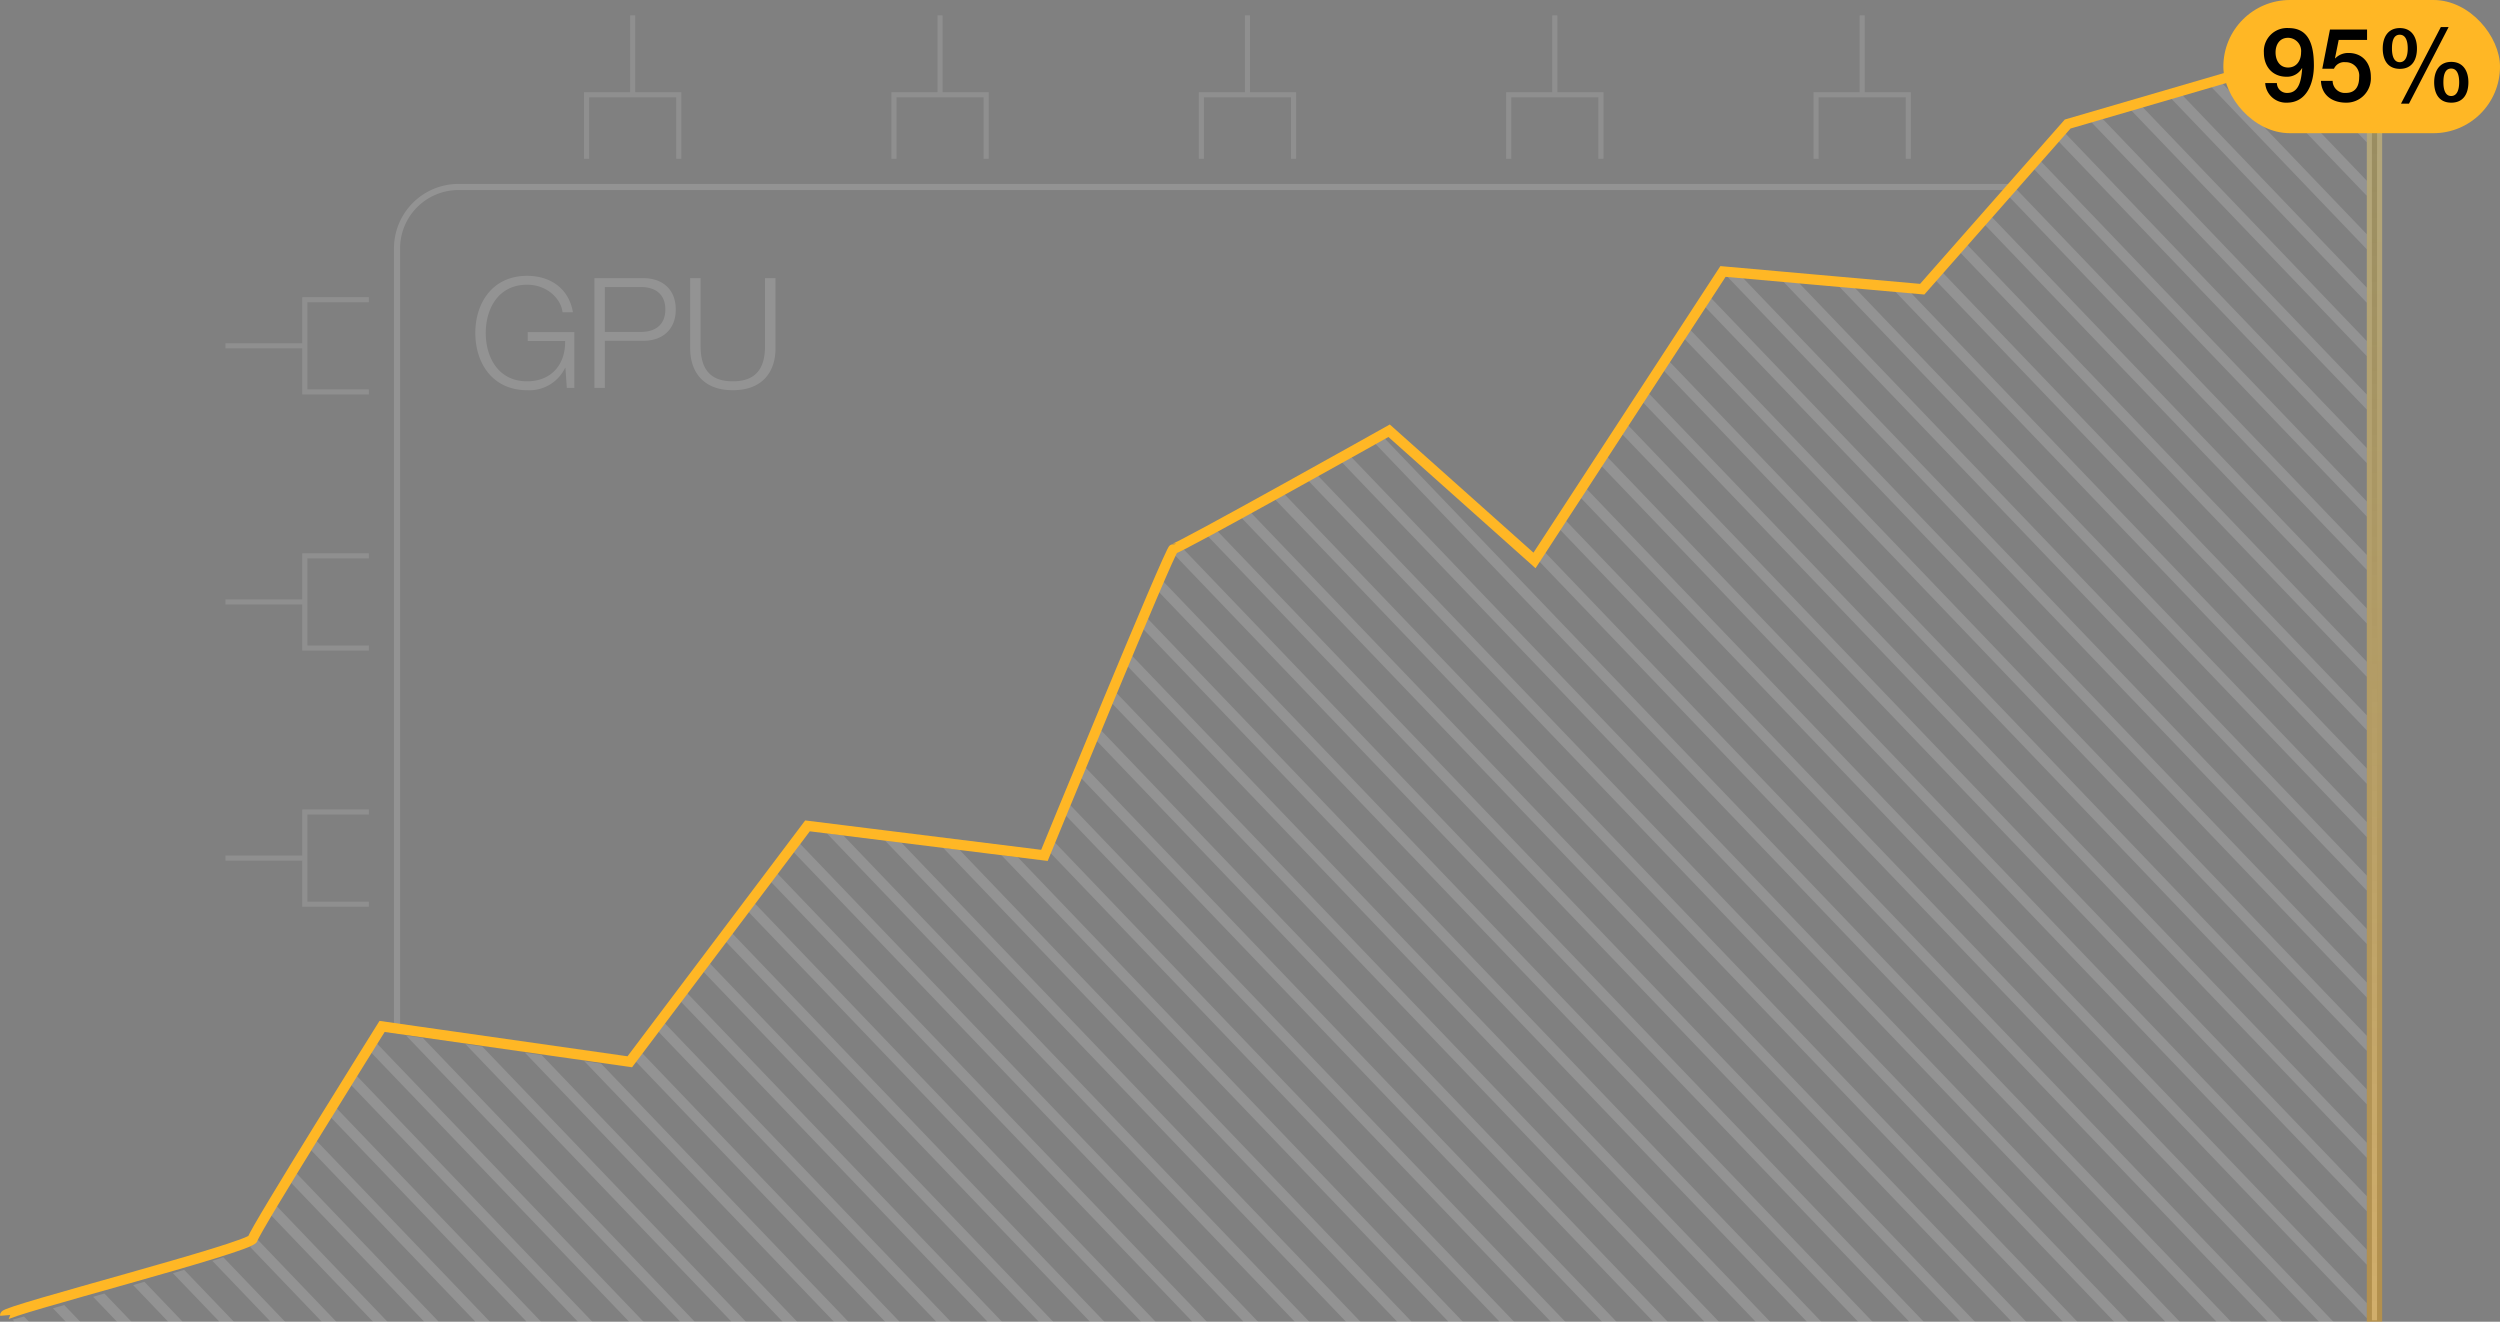 <svg id="组_32" data-name="组 32" xmlns="http://www.w3.org/2000/svg" xmlns:xlink="http://www.w3.org/1999/xlink" width="488" height="258" viewBox="0 0 488 258">
  <rect x="0" y="0" width="488" height="258" fill="#808080" stroke="none"/>
<defs>
    <style>
      .cls-1, .cls-5 {
        opacity: 0.15;
      }

      .cls-2, .cls-7 {
        fill: none;
      }

      .cls-2 {
        stroke: #fff;
        stroke-width: 1.2px;
      }

      .cls-2, .cls-3, .cls-4, .cls-5, .cls-6, .cls-7, .cls-9 {
        fill-rule: evenodd;
      }

      .cls-3 {
        fill: #e6e6e6;
      }

      .cls-4, .cls-5 {
        fill: #fff;
      }

      .cls-6, .cls-7 {
        stroke-width: 2px;
      }

      .cls-6 {
        opacity: 0.4;
        fill: url(#linear-gradient);
        stroke: url(#linear-gradient-2);
      }

      .cls-7 {
        stroke: #ffb725;
      }

      .cls-8 {
        fill: #ffb725;
      }
    </style>
    <linearGradient id="linear-gradient" x1="1446.5" y1="2842.72" x2="1446.5" y2="2589" gradientUnits="userSpaceOnUse">
      <stop offset="0" stop-color="#fff"/>
      <stop offset="1"/>
    </linearGradient>
    <linearGradient id="linear-gradient-2" x1="1446.5" y1="2842.72" x2="1446.5" y2="2589" gradientUnits="userSpaceOnUse">
      <stop offset="0" stop-color="#ffa800" stop-opacity="0.996"/>
      <stop offset="0.978" stop-color="#ffe47a"/>
      <stop offset="1" stop-color="#ffe47a"/>
    </linearGradient>
  </defs>
  <g id="组_8" data-name="组 8" class="cls-1">
    <path id="矩形_2320" data-name="矩形 2320" class="cls-2" d="M1060.5,2786.5v-153a12,12,0,0,1,12-12h303" transform="translate(-983 -2585)"/>
    <path id="矩形_2326_拷贝_6" data-name="矩形 2326 拷贝 6" class="cls-3" d="M1055,2744h-12v17h12v1h-13v-9h-15v-1h15v-9h13v1Z" transform="translate(-983 -2585)"/>
    <path id="矩形_2326_拷贝_5" data-name="矩形 2326 拷贝 5" class="cls-3" d="M1055,2694h-12v17h12v1h-13v-9h-15v-1h15v-9h13v1Z" transform="translate(-983 -2585)"/>
    <path id="矩形_2326_拷贝_4" data-name="矩形 2326 拷贝 4" class="cls-3" d="M1055,2644h-12v17h12v1h-13v-9h-15v-1h15v-9h13v1Z" transform="translate(-983 -2585)"/>
    <path id="矩形_2326" data-name="矩形 2326" class="cls-3" d="M1115,2616v-12h-17v12h-1v-13h9v-15h1v15h9v13h-1Z" transform="translate(-983 -2585)"/>
    <path id="矩形_2326_拷贝" data-name="矩形 2326 拷贝" class="cls-3" d="M1175,2616v-12h-17v12h-1v-13h9v-15h1v15h9v13h-1Z" transform="translate(-983 -2585)"/>
    <path id="矩形_2326_拷贝_2" data-name="矩形 2326 拷贝 2" class="cls-3" d="M1235,2616v-12h-17v12h-1v-13h9v-15h1v15h9v13h-1Z" transform="translate(-983 -2585)"/>
    <path id="矩形_2326_拷贝_3" data-name="矩形 2326 拷贝 3" class="cls-3" d="M1295,2616v-12h-17v12h-1v-13h9v-15h1v15h9v13h-1Z" transform="translate(-983 -2585)"/>
    <path id="矩形_2326_拷贝_7" data-name="矩形 2326 拷贝 7" class="cls-3" d="M1355,2616v-12h-17v12h-1v-13h9v-15h1v15h9v13h-1Z" transform="translate(-983 -2585)"/>
    <path id="GPU" class="cls-4" d="M1095.11,2649.82h-9.1v1.74h7.3c0.09,4.56-2.67,7.87-7.42,7.87-5.67,0-8.07-4.75-8.07-9.43s2.4-9.42,8.07-9.42c4.05,0,6.67,2.91,6.91,5.37h2.04c-0.81-4.68-4.44-7.11-8.95-7.11-6.75,0-10.11,5.28-10.11,11.16s3.36,11.17,10.11,11.17a7.741,7.741,0,0,0,7.42-4.36h0.06l0.27,3.91h1.47v-10.9Zm5.96-8.79h7.02c2.85,0,4.78,1.41,4.78,4.38s-1.93,4.38-4.78,4.38h-7.02v-8.76Zm-2.04,19.69h2.04v-9.19h7.47c3.84,0,6.37-2.25,6.37-6.12s-2.53-6.12-6.37-6.12h-9.51v21.43Zm18.69-7.72c0,4.42,2.4,8.17,8.31,8.17,5.97,0,8.35-3.75,8.35-8.17v-13.71h-2.05v13.26c0,4.96-2.31,6.88-6.3,6.88-3.96,0-6.27-1.92-6.27-6.88v-13.26h-2.04V2653Z" transform="translate(-983 -2585)"/>
  </g>
  <path id="直线_5" data-name="直线 5" class="cls-5" d="M1445,2599.42v2.95l-7.74-8.08,2.2-.65Zm0,10.43v2.95l-15.53-16.21,2.2-.65Zm0,10.43v2.95l-23.32-24.34,2.2-.65Zm0,10.44v2.95l-31.11-32.48,2.2-.65Zm0,10.43v2.95l-38.9-40.61,2.2-.65Zm0,10.43v2.95l-46.7-48.73,2.21-.66Zm0,10.43v2.95l-54.49-56.86,2.21-.65Zm0,10.43v2.96l-61.18-63.86,1.34-1.54Zm0,10.44v2.95l-65.95-68.84,1.34-1.54Zm0,10.43v2.95l-70.73-73.81,1.35-1.55Zm0,10.43v2.95l-75.5-78.79,1.35-1.54Zm0,10.43v2.95l-80.27-83.77,1.35-1.54Zm0,10.44v2.95l-85.04-88.75,1.35-1.55Zm0,10.43v2.95l-92.43-96.47,3.09,0.27Zm0,10.43v2.95l-103.37-107.88,3.09,0.28Zm0,10.43v2.95l-114.3-119.29,3.09,0.28Zm0,10.44v2.95l-125.23-130.71,3.09,0.28Zm0,10.43v2.95l-130.1-135.79,1.14-1.76Zm0,10.43v2.95l-134.14-139.99,1.14-1.77Zm0,10.43v2.95l-138.17-144.2,1.14-1.76Zm0,10.43v2.96L1302.8,2662.6l1.14-1.76Zm0,10.44v2.95l-146.23-152.62,1.14-1.76Zm0,10.43v2.95l-150.26-156.83,1.14-1.76Zm0,10.43v2.95l-154.3-161.04,1.14-1.76Zm-6.51,3.64h-2.83l-148.99-155.5,1.14-1.76Zm-10,0h-2.82l-143.03-149.28,1.14-1.76Zm-9.99,0h-2.83l-164.72-171.92c0.79-.45,1.41-0.8,1.83-1.04Zm-10,0h-2.82l-161.23-168.27c0.64-.35,1.25-0.7,1.84-1.03Zm-9.99,0h-2.83l-157.73-164.62c0.62-.35,1.24-0.69,1.84-1.03Zm-10,0h-2.83l-154.24-160.98c0.61-.34,1.23-0.69,1.84-1.03Zm-9.99,0h-2.83l-150.77-157.36c0.6-.33,1.22-0.68,1.84-1.02Zm-10,0h-2.83l-147.32-153.76c0.59-.32,1.21-0.66,1.86-1.01Zm-10,0h-2.82l-143.98-150.27c0.31-.13.98-0.46,1.91-0.95Zm-9.99,0h-2.83l-137.35-143.35c0.31-.73.61-1.41,0.88-2.04Zm-10,0h-2.82l-130.42-136.12c0.29-.7.58-1.38,0.86-2.05Zm-9.99,0h-2.83l-123.46-128.85c0.29-.69.58-1.38,0.86-2.06Zm-10,0h-2.83l-116.47-121.57c0.28-.68.57-1.37,0.85-2.06Zm-9.99,0h-2.83l-109.49-114.27c0.28-.69.57-1.37,0.85-2.07Zm-10,0h-2.83l-102.49-106.97c0.28-.68.56-1.37,0.85-2.07Zm-10,0h-2.82l-95.49-99.66q0.4-1.005.84-2.07Zm-9.99,0h-2.83l-88.48-92.35q0.36-.885.84-2.07Zm-10,0h-2.82l-87.27-91.08,3.21,0.4Zm-9.99,0h-2.83l-88.63-92.5,3.21,0.4Zm-10,0h-2.83l-89.99-93.93,3.21,0.4Zm-9.99,0h-2.83l-91.36-95.35,3.21,0.4Zm-10,0h-2.83l-88.32-92.18,1.24-1.66Zm-9.99,0h-2.83l-82.71-86.32,1.24-1.66Zm-10,0h-2.83l-77.09-80.46,1.24-1.66Zm-10,0h-2.82l-71.49-74.61,1.24-1.65Zm-9.99,0h-2.83l-65.87-68.75,1.24-1.65Zm-10,0h-2.82l-60.26-62.89,1.24-1.66Zm-9.99,0h-2.83l-54.64-57.03,1.23-1.66Zm-10,0h-2.83l-49.03-51.17,1.24-1.66Zm-9.99,0h-2.83l-48.74-50.87,3.28,0.47Zm-10,0h-2.83l-50.33-52.53,3.28,0.47Zm-10,0h-2.82l-51.94-54.2,3.28,0.47Zm-9.99,0h-2.83l-53.53-55.87,3.28,0.47Zm-10,0h-2.82l-50.71-52.92c0.43-.68.8-1.28,1.11-1.79Zm-9.99,0h-2.83l-44.63-46.58c0.39-.61.75-1.21,1.11-1.79Zm-10,0h-2.83l-38.54-40.23c0.37-.6.74-1.2,1.11-1.79Zm-9.99,0h-2.83l-32.45-33.86c0.37-.6.74-1.2,1.1-1.8Zm-10,0h-2.83l-26.33-27.48c0.36-.6.72-1.2,1.1-1.81Zm-10,0h-2.82l-20.19-21.07c0.34-.58.7-1.19,1.08-1.82Zm-19.99,0h-2.82l-11.39-11.89c0.76-.24,1.47-0.48,2.14-0.71Zm-9.99,0h-2.83l-9.08-9.47,2.19-.67Zm-10,0h-2.83l-6.84-7.15c0.73-.22,1.47-0.43,2.2-0.65Zm-9.99,0h-2.83l-4.67-4.87c0.73-.21,1.47-0.43,2.22-0.64Zm-10,0h-2.828l-2.516-2.63c0.713-.2,1.458-0.41,2.222-0.63Zm-10,0h-2.828l-0.391-.41c0.588-.16,1.339-0.37,2.229-0.62Zm57.145,0-14.02-14.63a0.89,0.89,0,0,0,.4-0.33,9.384,9.384,0,0,1,.72-1.45l15.73,16.41h-2.83Z" transform="translate(-983 -2585)"/>
  <path id="直线_6" data-name="直线 6" class="cls-6" d="M1446,2589h1v253.72h-1V2589Z" transform="translate(-983 -2585)"/>
  <path id="直线_2_拷贝" data-name="直线 2 拷贝" class="cls-7" d="M984,2841.77c-0.077-.96,47.994-13.29,48.354-14.97s25.23-41.44,25.23-41.44l48.35,6.9,34.69-46.05,46.25,5.76s24.63-60.09,25.23-59.87,42.05-23.02,42.05-23.02l28.38,25.32,36.79-56.41,38.89,3.46,28.39-32.24,63.07-18.42" transform="translate(-983 -2585)"/>
  <rect id="矩形_2318" data-name="矩形 2318" class="cls-8" x="434" width="54" height="26" rx="13" ry="13"/>
  <path id="_95_" data-name="95%" class="cls-9" d="M1425.17,2601.22a4.066,4.066,0,0,0,4.22,3.82c3.94,0,5.28-3.9,5.28-7.24,0-4.08-1-7.32-4.94-7.32a4.523,4.523,0,0,0-4.82,4.78c0,2.86,1.78,4.72,4.42,4.72a3.345,3.345,0,0,0,3.02-1.68l0.04,0.04c-0.16,1.84-.42,4.8-2.9,4.8a1.948,1.948,0,0,1-2.04-1.92h-2.28Zm4.46-8.84a2.576,2.576,0,0,1,2.54,2.86c0,1.54-.84,2.94-2.54,2.94-1.66,0-2.44-1.42-2.44-2.94S1427.97,2592.38,1429.63,2592.38Zm6.68,6.04h2.28a2.188,2.188,0,0,1,2.26-1.28,2.618,2.618,0,0,1,2.66,2.92c0,1.7-.66,3.08-2.6,3.08a2.381,2.381,0,0,1-2.58-2.36h-2.28c0.1,2.8,2.2,4.26,4.9,4.26a4.758,4.758,0,0,0,4.84-5.02c0-2.68-1.58-4.68-4.38-4.68a3.516,3.516,0,0,0-2.58,1.06l-0.04-.04,0.72-3.56h5.54v-2.04h-7.24Zm13.6-3.96c0-1.34.28-2.68,1.52-2.68,1.22,0,1.56,1.34,1.56,2.68,0,1.5-.44,2.68-1.56,2.68S1449.91,2595.96,1449.91,2594.46Zm1.54,3.98c2.42,0,3.34-1.82,3.34-3.98s-1-3.98-3.34-3.98-3.34,1.82-3.34,3.98S1449.03,2598.44,1451.45,2598.44Zm8.5,2.62c0-1.34.28-2.68,1.52-2.68,1.22,0,1.56,1.34,1.56,2.68,0,1.5-.44,2.68-1.56,2.68S1459.95,2602.56,1459.95,2601.06Zm1.54,3.98c2.42,0,3.34-1.82,3.34-3.98s-1-3.98-3.34-3.98-3.34,1.82-3.34,3.98S1459.07,2605.04,1461.49,2605.04Zm-9.82.2h1.56l7.74-14.96h-1.52Z" transform="translate(-983 -2585)"/>
</svg>
